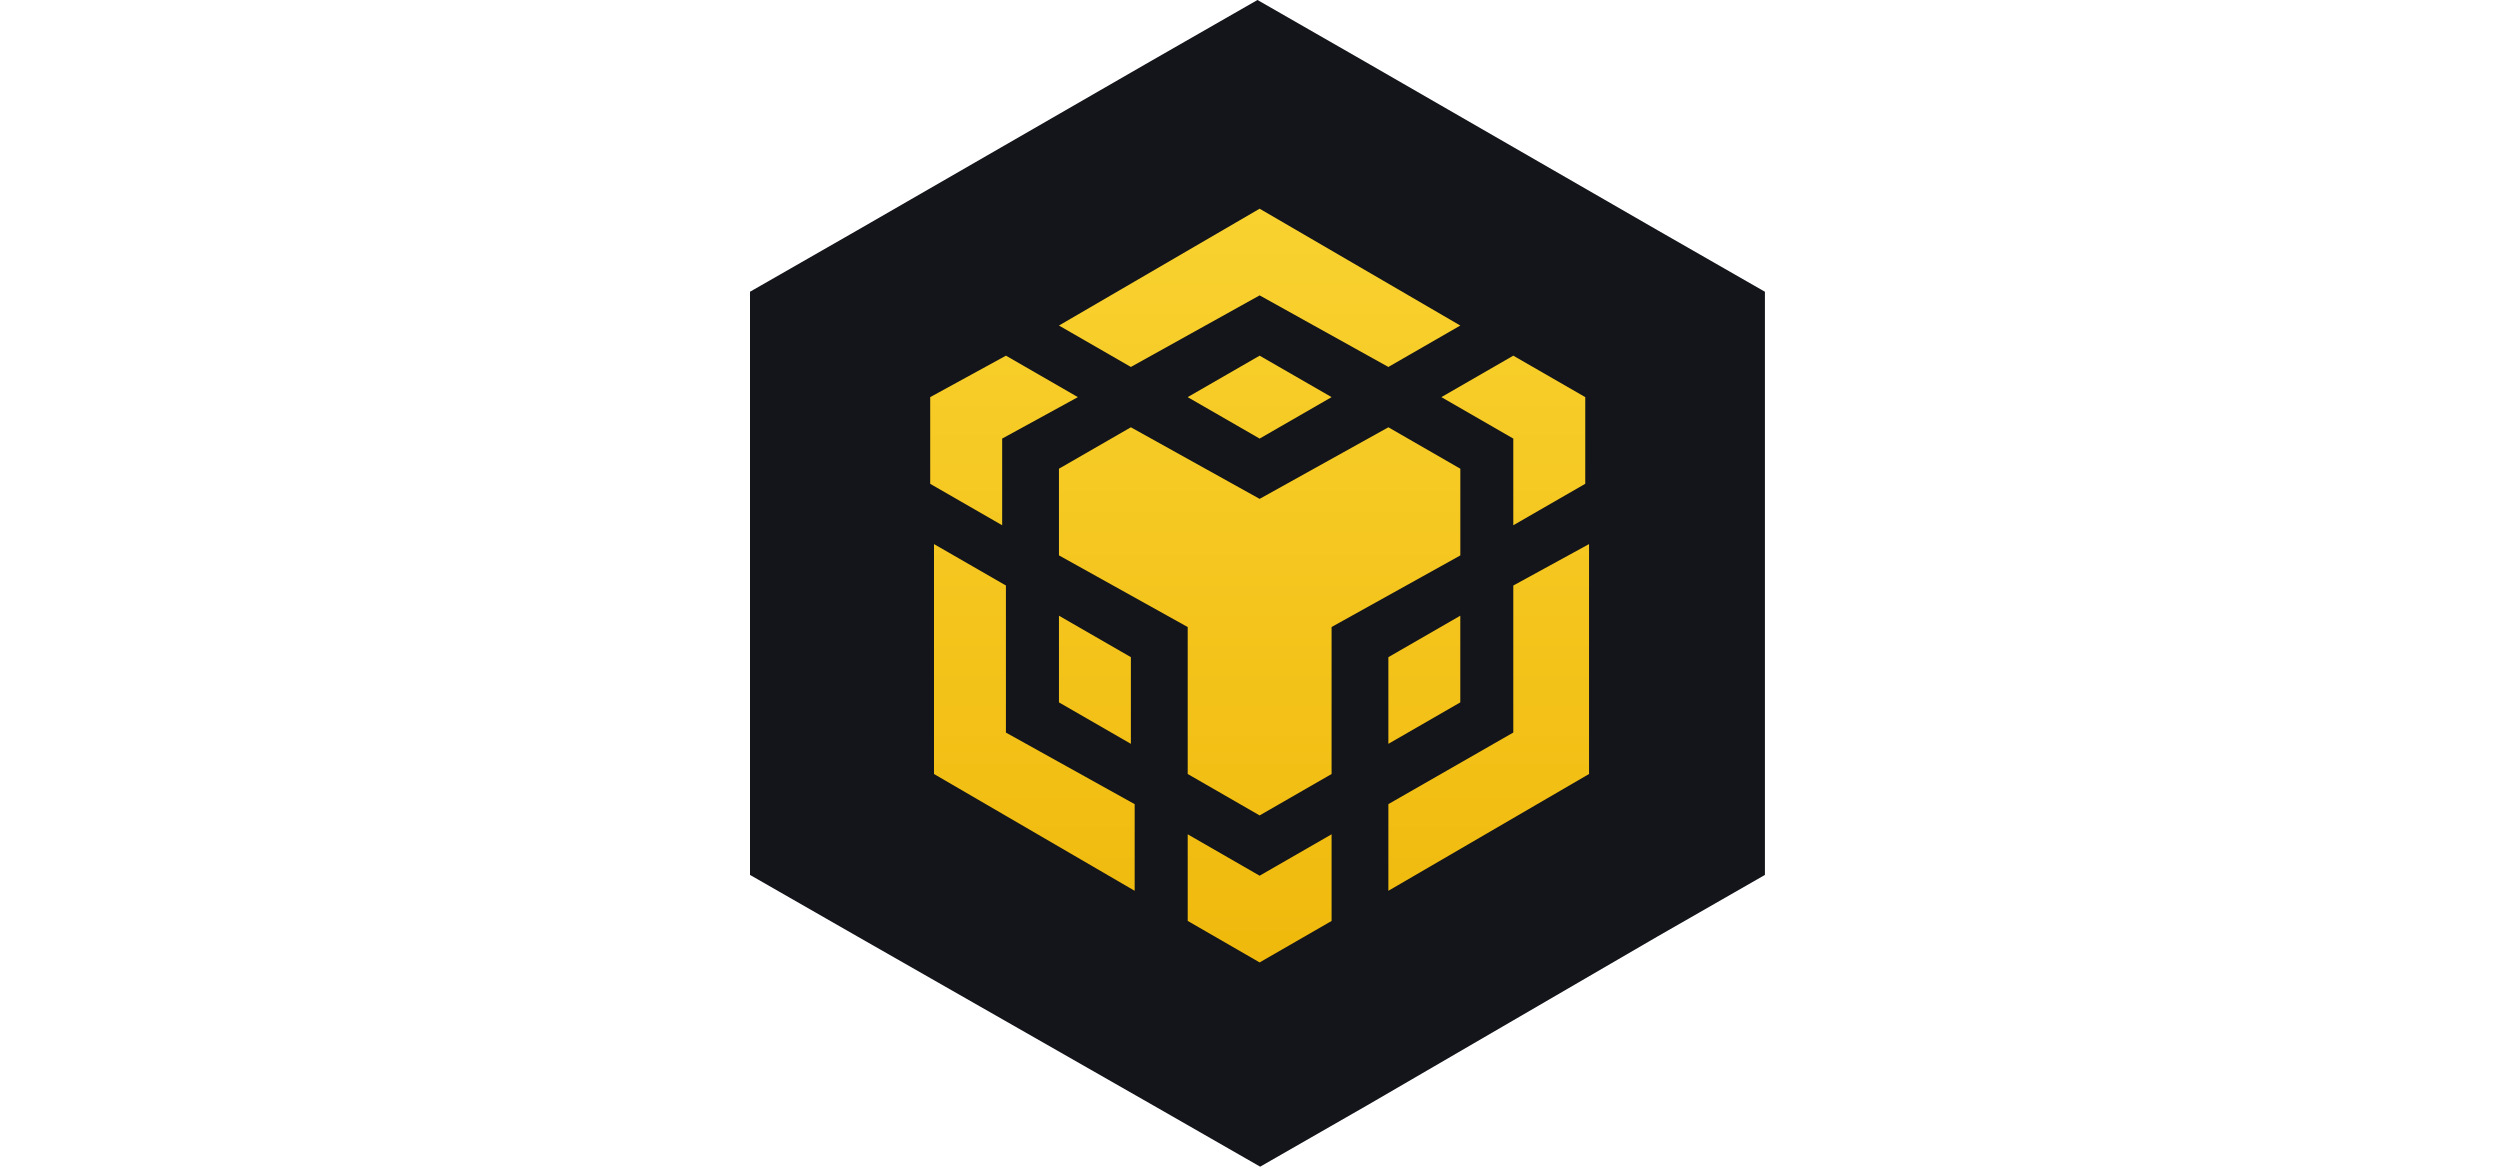 <svg width="60" height="28" fill="none" xmlns="http://www.w3.org/2000/svg"><path d="M30.179 0 27.6 1.478 20.58 5.524 18 7.002v13.996l2.579 1.478 7.086 4.046L30.244 28l2.578-1.478 6.957-4.046 2.579-1.478V7.002l-2.579-1.478-7.022-4.046L30.18 0z" fill="#14151A"/><path d="m27.141 8.807-1.726-.994 4.816-2.804 4.816 2.804-1.726.994-3.09-1.718-3.09 1.718zm9.178 1.719v2.08l1.727-.995v-2.08l-1.727-.995-1.726.995 1.726.995zm-7.815-.995 1.727.995 1.727-.995-1.727-.995-1.727.995zm6.543 1.718-1.726-.994-3.09 1.718-3.09-1.718-1.726.994v2.08l3.09 1.72v3.527l1.726.994 1.727-.994v-3.528l3.09-1.718v-2.08zm1.272 6.332-2.998 1.718v2.08l4.816-2.803v-5.518l-1.818.995v3.528zm-2.998.271 1.726-.995v-2.08l-1.726.995v2.08zm-4.816 2.17v2.08l1.726.996 1.727-.995v-2.08l-1.727.994-1.727-.994zm-6.18-8.41 1.727.994v-2.08l1.817-.995-1.726-.995-1.818.995v2.08zm1.818 2.441-1.727-.995v5.518l4.816 2.803V19.3l-3.09-1.718v-3.528zm2.998 1.719-1.726-.995v2.08l1.726.995v-2.08z" fill="url(#a)"/><defs><linearGradient id="a" x1="30.231" y1="5.009" x2="30.231" y2="23.098" gradientUnits="userSpaceOnUse"><stop stop-color="#F9D230"/><stop offset="1" stop-color="#F0B90C"/></linearGradient></defs></svg>